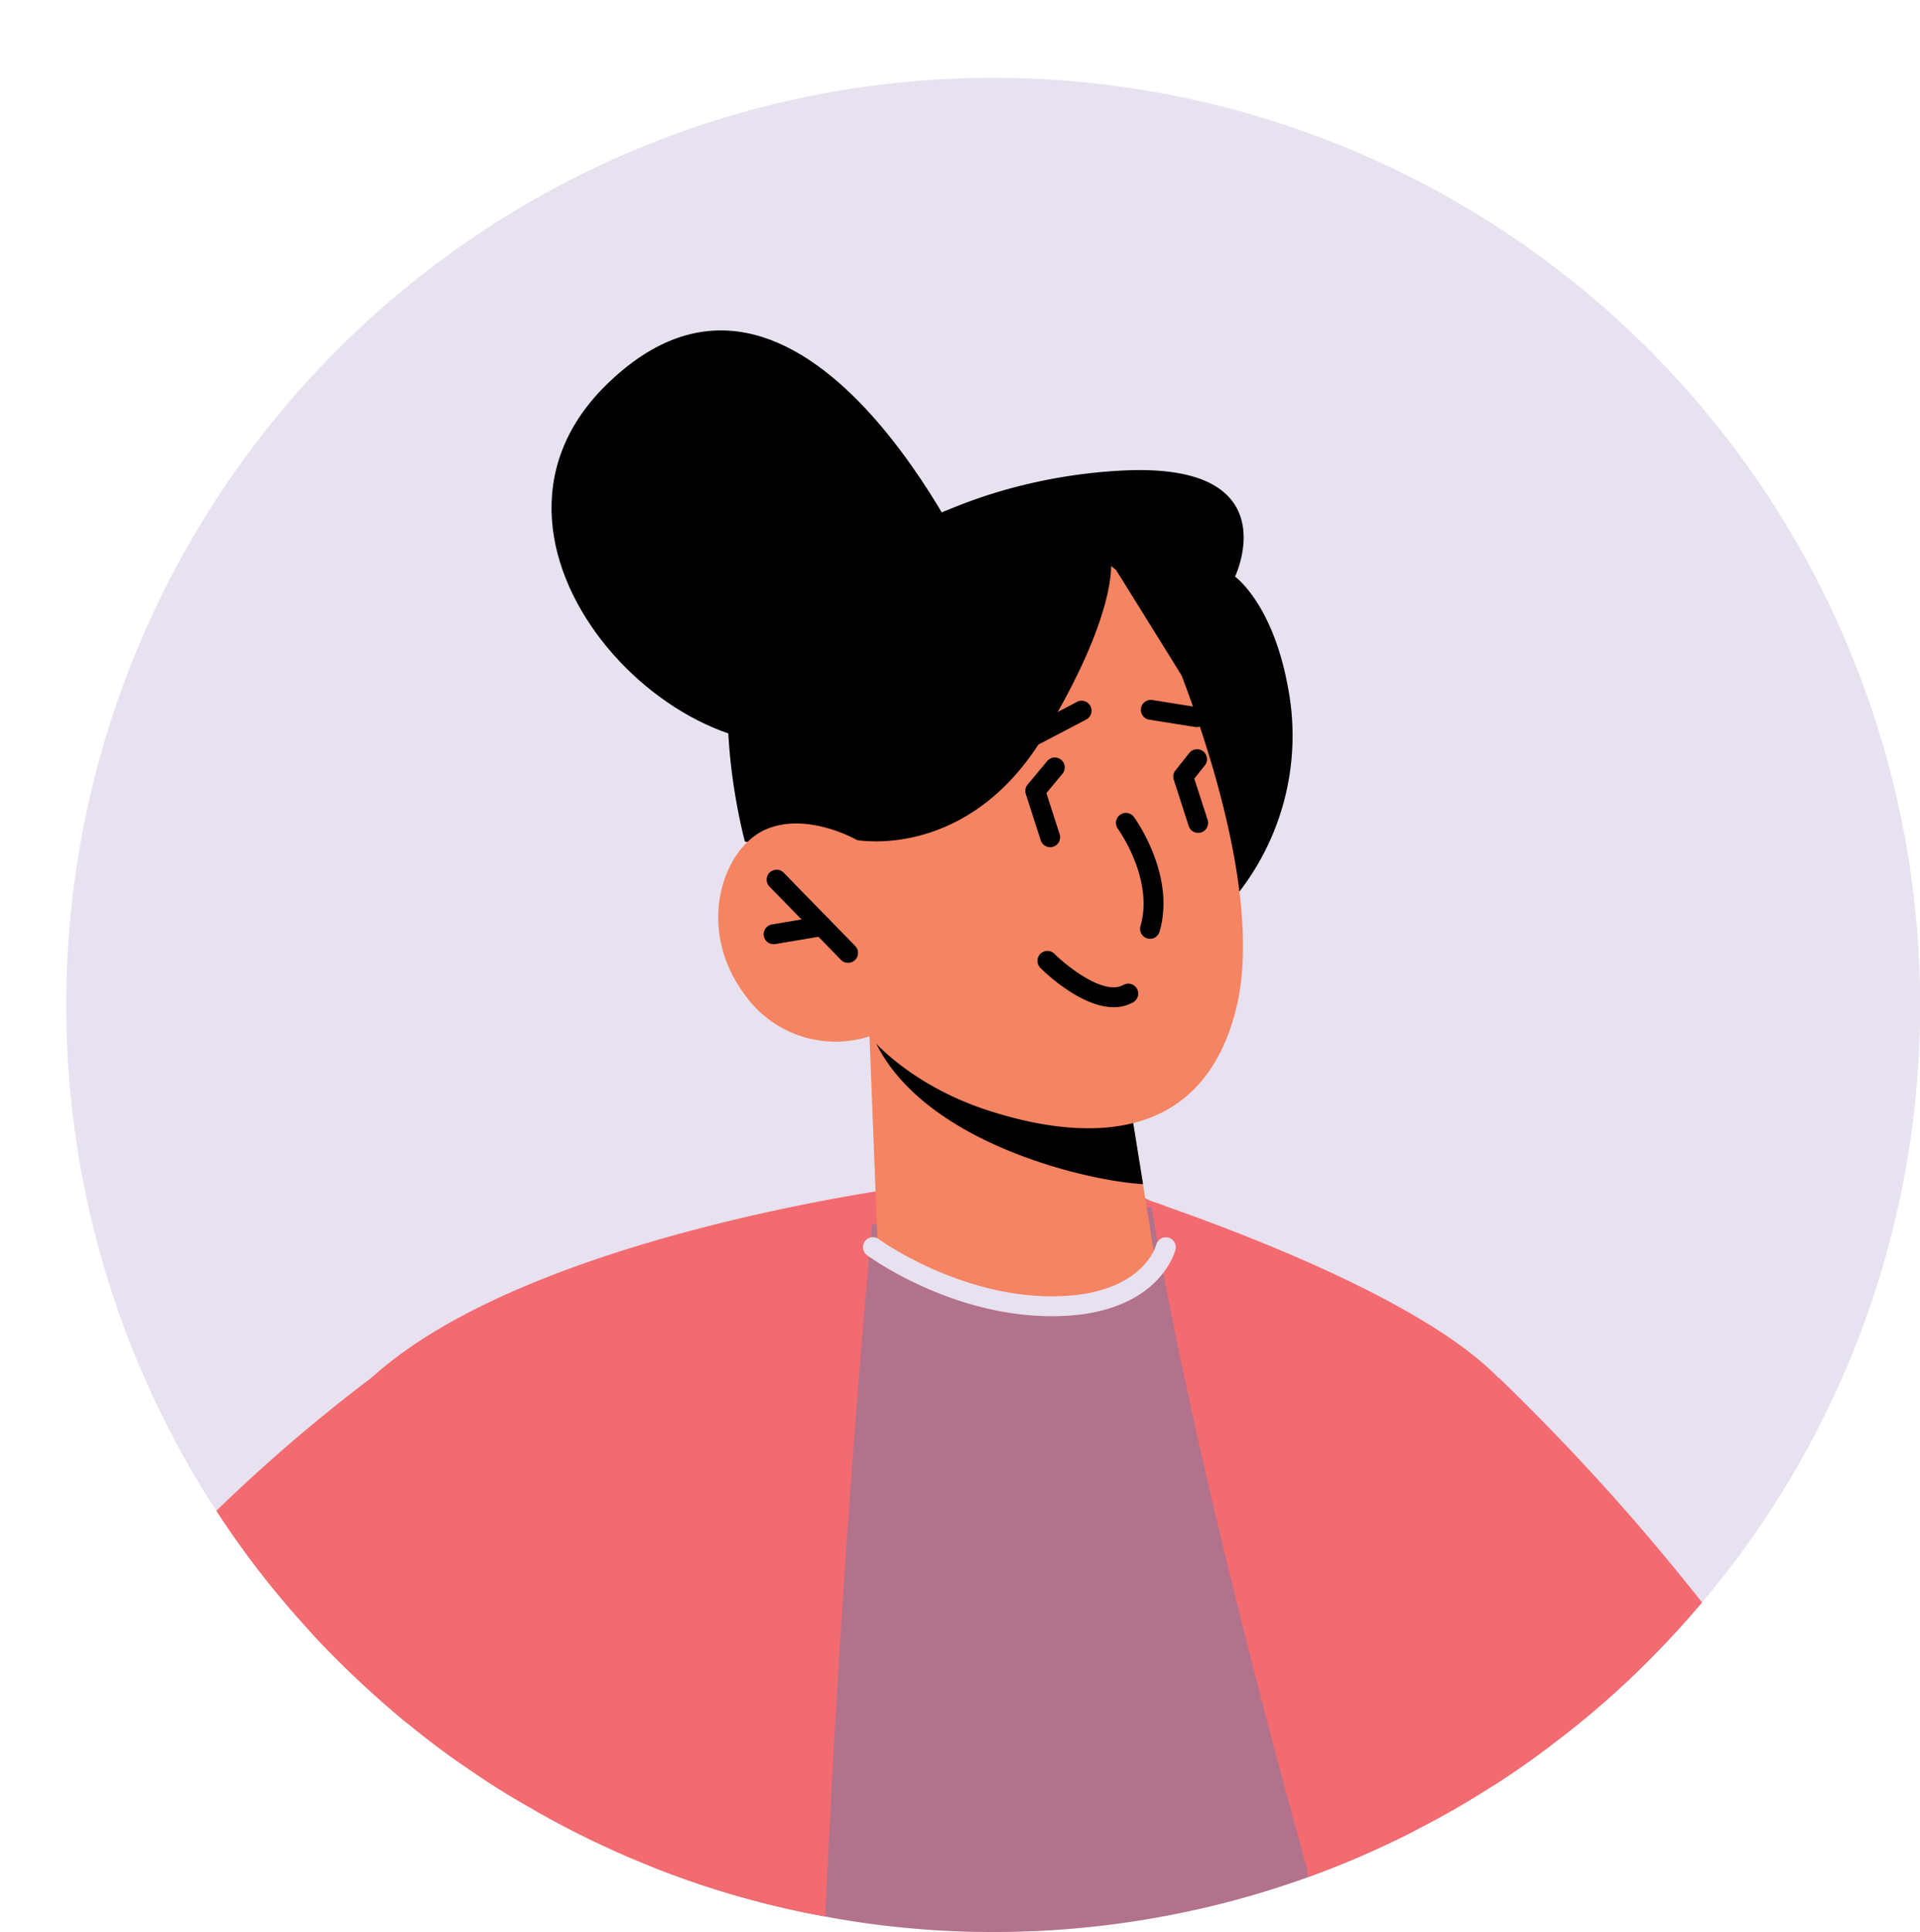 <?xml version="1.0" encoding="UTF-8" standalone="no"?><svg xmlns="http://www.w3.org/2000/svg" xmlns:xlink="http://www.w3.org/1999/xlink" data-name="Layer 1" fill="#000000" height="183.7" preserveAspectRatio="xMidYMid meet" version="1" viewBox="-6.3 -7.4 182.6 183.7" width="182.6" zoomAndPan="magnify"><g><g id="change1_1"><path d="M176.314,88.147a87.849,87.849,0,0,1-20.742,56.817c-1.626,1.929-3.346,3.8-5.124,5.578a84.562,84.562,0,0,1-9.227,7.998c-1.588,1.21-3.233,2.364-4.916,3.46a6.023,6.023,0,0,1-.586.359,77.678,77.678,0,0,1-7.412,4.273c-.586.302-1.172.605-1.777.889a89.298,89.298,0,0,1-8.433,3.555,85.122,85.122,0,0,1-11.798,3.347,88.176,88.176,0,0,1-18.132,1.872c-2.666,0-5.313-.113-7.922-.359a80.929,80.929,0,0,1-8.055-1.115q-2.212-.397-4.368-.908A83.138,83.138,0,0,1,55.626,170.055a85.85,85.85,0,0,1-10.153-4.803c-.378-.208-.756-.416-1.116-.643a71.383,71.383,0,0,1-6.466-4.065c-1.796-1.229-3.555-2.553-5.256-3.952-.208-.151-.397-.302-.605-.473q-3.602-3.006-6.902-6.353c-.624-.624-1.229-1.267-1.815-1.91-1.683-1.815-3.29-3.706-4.803-5.653-1.494-1.929-2.912-3.914-4.235-5.956A88.156,88.156,0,1,1,176.314,88.147Z" fill="#e8e1ef"/></g><g id="change2_1"><path d="M111.573,77.373,71.527,73.327l-1.891-.189-5.086-.51s-3.479-12.611-.303-21.252c3.177-8.622,10.607-5.105,10.607-5.105a37.544,37.544,0,0,1,9.34-5.332,47.49,47.49,0,0,1,6.882-2.231,50.22,50.22,0,0,1,9.227-1.361c16.109-.888,10.853,10.078,10.853,10.078s3.574,2.533,5.029,10.493A24.283,24.283,0,0,1,111.573,77.373Z"/></g><g id="change3_1"><path d="M155.572,144.965c-1.626,1.929-3.346,3.8-5.124,5.578a84.562,84.562,0,0,1-9.227,7.998c-1.588,1.21-3.233,2.364-4.916,3.46a6.023,6.023,0,0,1-.586.359l.53-38.761A212.695,212.695,0,0,1,155.572,144.965Z" fill="#f26b70"/></g><g id="change4_1"><path d="M128.307,166.633c-.586.302-1.172.605-1.777.889a86.9,86.9,0,0,1-20.231,6.901,88.176,88.176,0,0,1-18.132,1.872c-2.666,0-5.313-.113-7.922-.359a80.929,80.929,0,0,1-8.055-1.115q-2.212-.397-4.368-.908A83.138,83.138,0,0,1,55.626,170.055l18.378-62.319s14.538-8.243,29.142-.936C111.914,111.186,123.674,142.828,128.307,166.633Z" fill="#b2728b"/></g><g id="change3_2"><path d="M104.578,107.282l-27.946,1.758s-2.798,29.042-4.443,65.78q-2.212-.397-4.368-.908a87.193,87.193,0,0,1-22.349-8.66c-.378-.208-.756-.416-1.116-.643a71.383,71.383,0,0,1-6.466-4.065c-1.796-1.229-3.555-2.553-5.256-3.952-.208-.151-.397-.302-.605-.473q-3.602-3.006-6.902-6.353c-.624-.624-1.229-1.267-1.815-1.91.529-12.006,2.174-20.95,5.521-24.069,14.861-13.821,51.731-18.435,51.731-18.435l17.244-.246S100.532,105.901,104.578,107.282Z" fill="#f26b70"/></g><g id="change3_3"><path d="M141.221,158.54c-1.588,1.21-3.233,2.364-4.916,3.46a83.756,83.756,0,0,1-7.998,4.632c-.586.302-1.172.605-1.777.889a89.298,89.298,0,0,1-8.433,3.555,3.643,3.643,0,0,0-.057-.681c-11.812-42.386-14.894-63.596-14.894-63.596,10.645,3.649,31.911,11.922,35.541,20.298C140.067,130.292,140.843,142.507,141.221,158.54Z" fill="#f26b70"/></g><g id="change2_2"><path d="M86.494,47.383S70.036,10.639,51.248,29.307C35.53,44.924,59.908,68.99,74.004,62.127S86.494,47.383,86.494,47.383Z"/></g><g id="change5_1"><path d="M76.394,91.133l.768,19.656s3.766,5.512,15.301,5.997c8.593.361,11.134-4.144,11.134-4.144L100.85,95.523l-20.942-3.756Z" fill="#f48462"/></g><g id="change2_3"><path d="M76.378,89.933a6.467,6.467,0,0,0,.645,1.874c4.782,9.647,20.419,13.128,25.384,13.378l-1.557-9.662Z"/></g><g id="change5_2"><path d="M103.482,50.549s11.279,24.241,7.747,38.092c-3.531,13.851-16.119,11.981-23.683,9.498-7.564-2.483-11.154-7.002-11.154-7.002a10.578,10.578,0,0,1-11.791-3.864c-4.84-6.405-2.131-13.956,1.83-15.765,3.96-1.809,8.786.968,8.786.968l-3.897-7.03S86.156,28.901,103.482,50.549Z" fill="#f48462"/></g><g id="change2_4"><path d="M75.217,72.476s10.564,1.979,17.718-9.847c7.154-11.825,6.415-16.63,6.415-16.63l7.46,12.001s1.513-8.414-1.918-13.717c-3.431-5.303-6.9-4.145-6.9-4.145L74.846,46.265,68.99,64.969Z"/></g><g id="change2_5"><path d="M103.073,81.862a.947.947,0,0,1-.908-1.21c1.298-4.46-2.114-9.205-2.15-9.253a.946.946,0,0,1,1.529-1.115c.163.224,3.99,5.553,2.437,10.896A.946.946,0,0,1,103.073,81.862Z"/></g><g id="change2_6"><path d="M74.355,84.147a.939.939,0,0,1-.676-.285l-6.773-6.939a.945.945,0,1,1,1.351-1.32l6.773,6.939a.944.944,0,0,1-.676,1.605Z"/></g><g id="change2_7"><path d="M67.279,82.376a.945.945,0,0,1-.155-1.878l4.59-.775a.96.96,0,0,1,1.089.775.946.946,0,0,1-.775,1.089l-4.59.775A1.016,1.016,0,0,1,67.279,82.376Z"/></g><g id="change2_8"><path d="M107.51,61.733a.948.948,0,0,1-.151-.012l-4.361-.695a.945.945,0,1,1,.299-1.867l4.361.695a.945.945,0,0,1-.148,1.879Z"/></g><g id="change2_9"><path d="M89.464,64.842a.945.945,0,0,1-.44-1.783l7.085-3.712a.946.946,0,1,1,.879,1.675l-7.085,3.712A.944.944,0,0,1,89.464,64.842Z"/></g><g id="change2_10"><path d="M107.648,71.79a.945.945,0,0,1-.899-.655l-1.42-4.404a.945.945,0,0,1,.159-.878l1.335-1.68a.946.946,0,0,1,1.481,1.176l-1.021,1.284,1.265,3.922a.946.946,0,0,1-.609,1.19A.962.962,0,0,1,107.648,71.79Z"/></g><g id="change2_11"><path d="M93.576,73.15a.945.945,0,0,1-.899-.655l-1.42-4.403a.941.941,0,0,1,.174-.894l1.845-2.216a.945.945,0,1,1,1.451,1.21l-1.511,1.816,1.259,3.908a.946.946,0,0,1-.609,1.19A.958.958,0,0,1,93.576,73.15Z"/></g><g id="change2_12"><path d="M99.618,88.366c-3.113,0-6.524-3.29-6.972-3.737a.945.945,0,1,1,1.333-1.341c1.111,1.103,4.686,4.016,6.562,2.961a.945.945,0,1,1,.931,1.645A3.695,3.695,0,0,1,99.618,88.366Z"/></g><g id="change3_4"><path d="M37.891,160.544c-1.796-1.229-3.555-2.553-5.256-3.952-.208-.151-.397-.302-.605-.473q-3.602-3.006-6.902-6.353a89.907,89.907,0,0,1-6.618-7.563c-1.494-1.929-2.912-3.914-4.235-5.956a156.328,156.328,0,0,1,21.706-17.603Z" fill="#f26b70"/></g><g id="change1_2"><path d="M93.761,117.747c-9.6,0-17.272-5.56-17.595-5.8a.945.945,0,1,1,1.119-1.523c.074.055,7.513,5.432,16.481,5.432.076,0,.15-.002.225-.002,8.292-.085,9.618-4.707,9.67-4.902a.958.958,0,0,1,1.15-.678.943.943,0,0,1,.683,1.139c-.063.253-1.649,6.232-11.485,6.332C93.927,117.745,93.844,117.747,93.761,117.747Z" fill="#e8e1ef"/></g></g></svg>